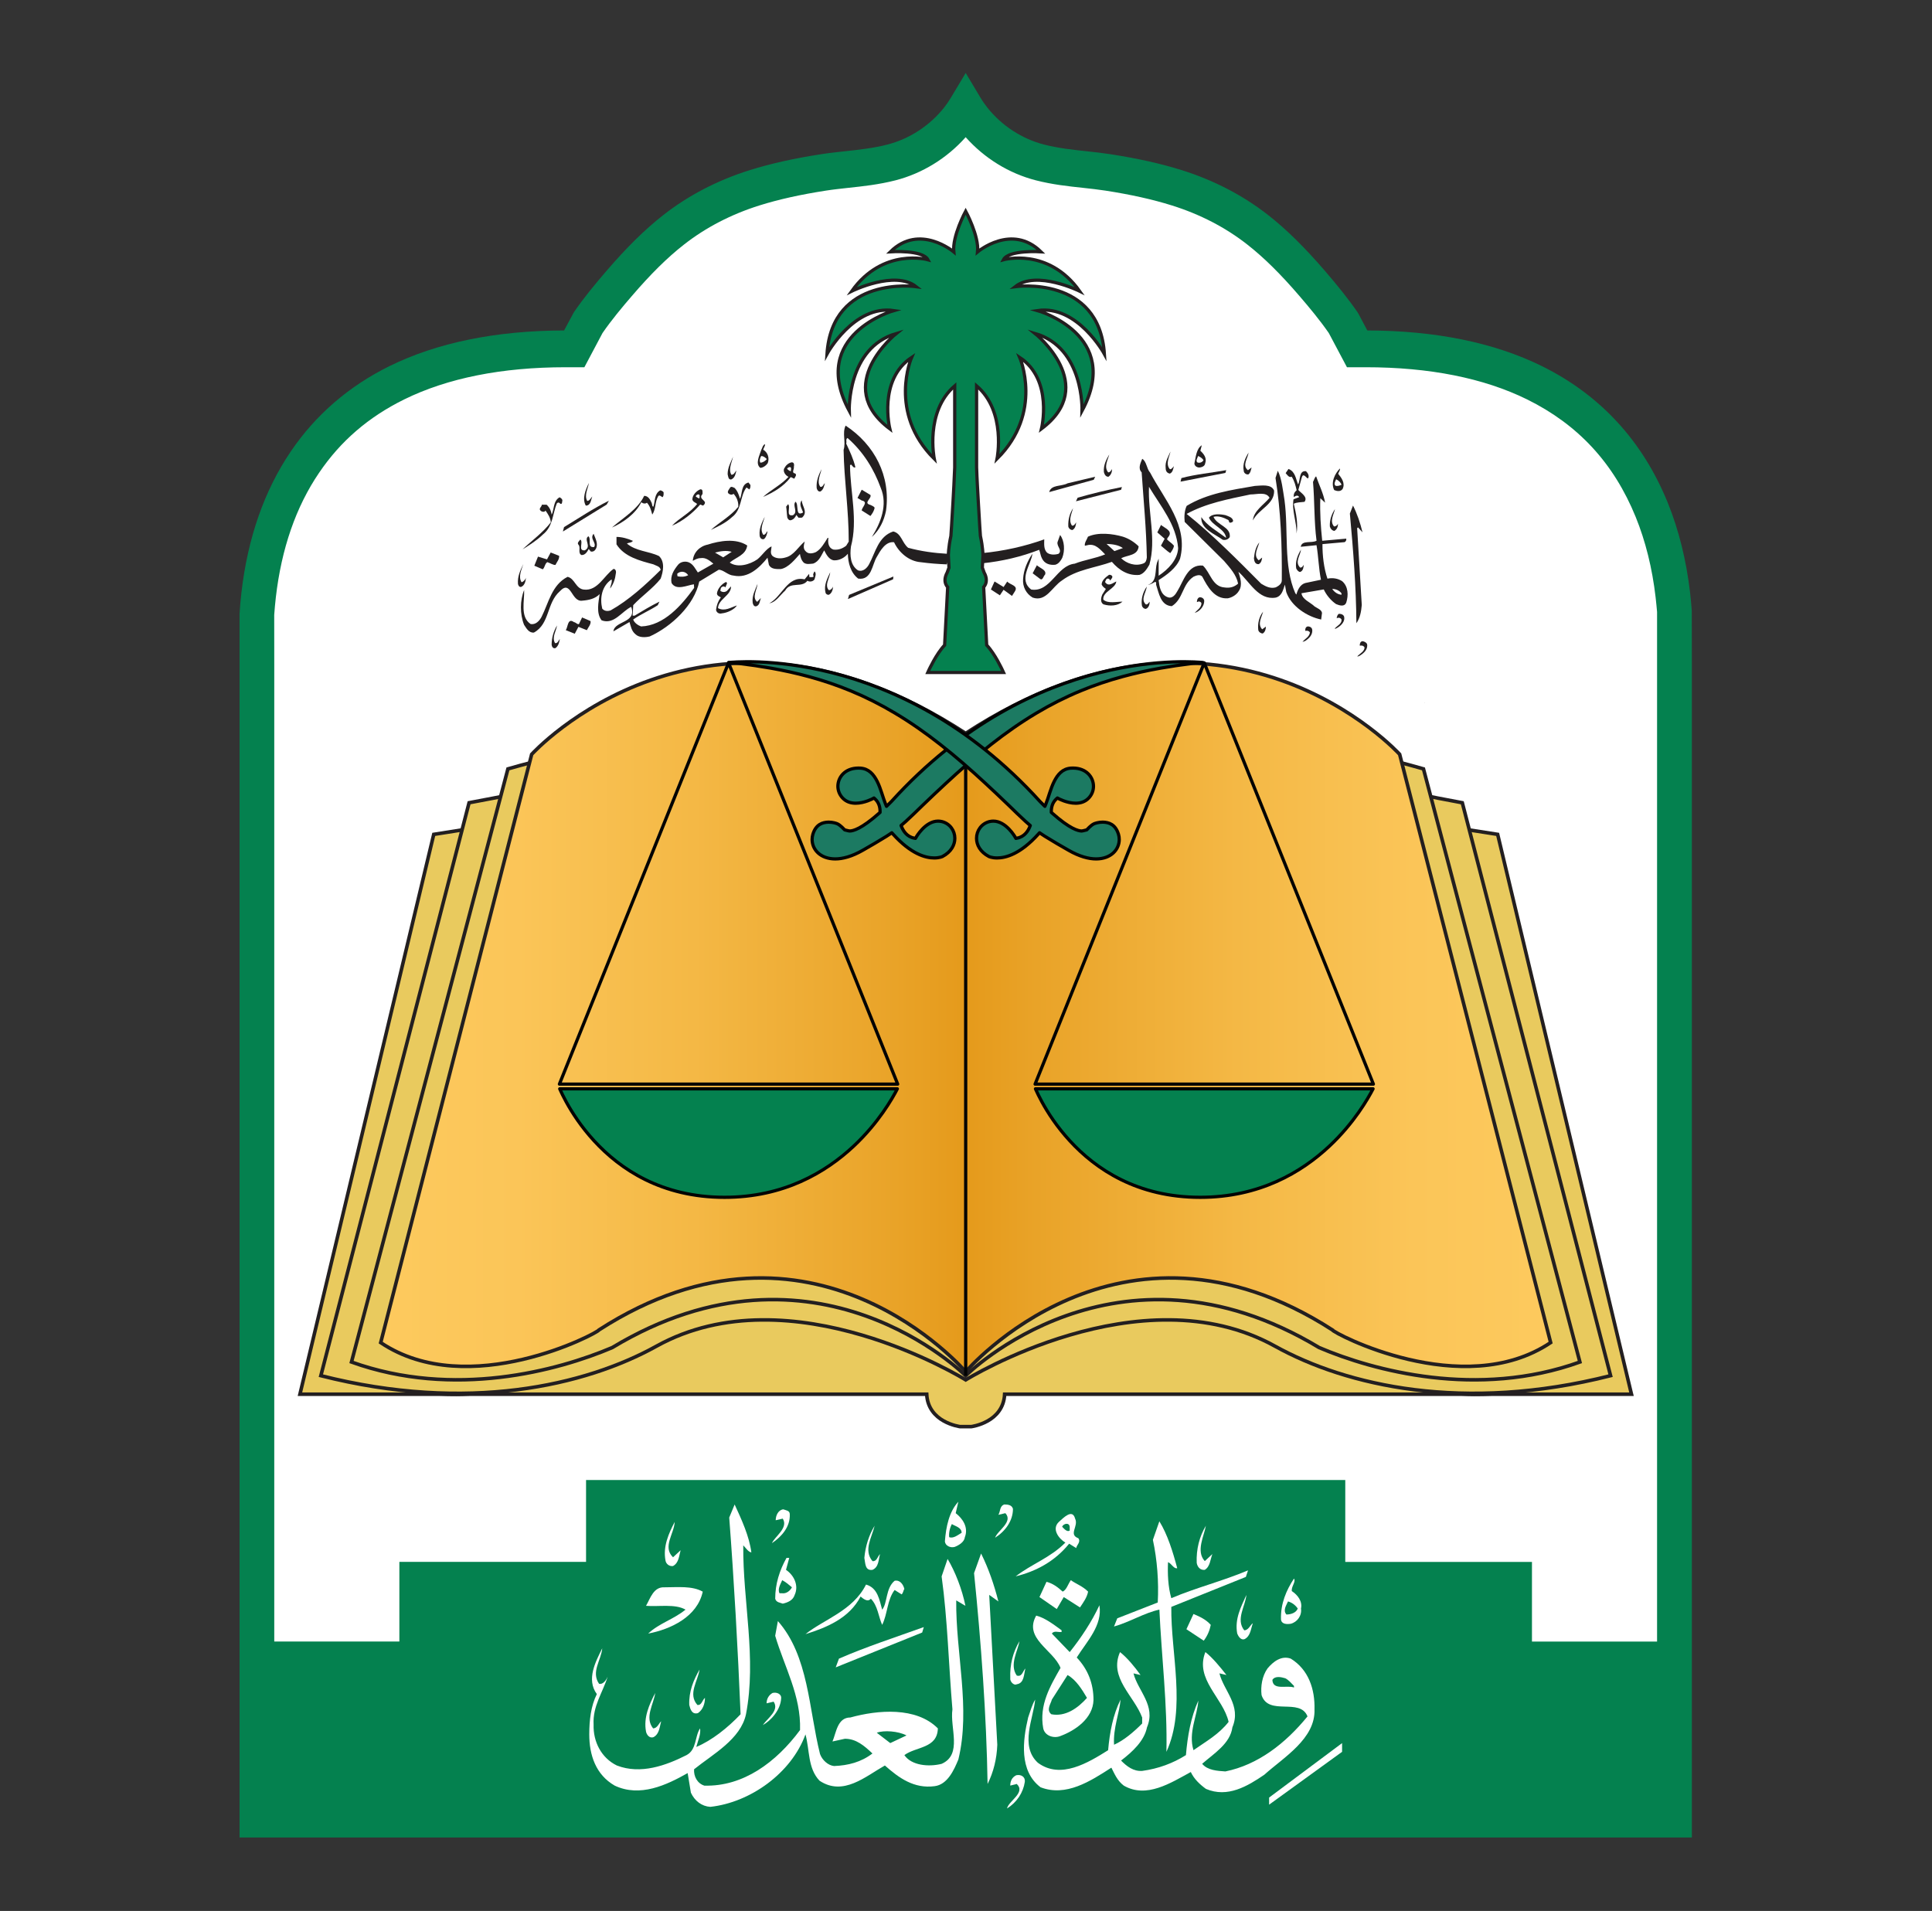 <?xml version="1.0" encoding="UTF-8" standalone="no"?>
<!DOCTYPE svg PUBLIC "-//W3C//DTD SVG 1.1//EN" "http://www.w3.org/Graphics/SVG/1.1/DTD/svg11.dtd">
<svg width="100%" height="100%" viewBox="0 0 2861 2830" version="1.1" xmlns="http://www.w3.org/2000/svg" xmlns:xlink="http://www.w3.org/1999/xlink" xml:space="preserve" xmlns:serif="http://www.serif.com/" style="fill-rule:evenodd;clip-rule:evenodd;stroke-miterlimit:10;">
    <rect x="0" y="0" width="2861" height="2830" fill="#333333" stroke="none"/>
    <g id="Layer2">
        <g transform="matrix(1.364,0,0,0.91,-297.479,630.065)">
            <path d="M1963.93,15.727L1920.53,-35.632L1818.19,-113.069L1698.4,-123.699L1672.23,-198.056L1548.9,-367.034L1343.62,-435.814L1266.76,-506.846L1158.5,-427.816L1031.49,-382.829L906.397,-259.759L839.125,-124.595L759.887,-120.627L626.326,-51.386L540.884,62.628L499.031,284.06L499.031,2275.21L2031.61,2275.21L2031.61,259.098L1997.96,80.333L1963.93,15.727Z" style="fill:white;"/>
        </g>
        <g id="_--شعار-وزارة-العدل-السعودية----SVG-.svg" serif:id="‎⁨شعار وزارة العدل السعودية –  SVG⁩.svg" transform="matrix(3.603,0,0,3.603,1430.04,1414.67)">
            <g transform="matrix(1,0,0,1,-500,-500)">
                <g>
                    <g>
                        <clipPath id="_clip1">
                            <rect x="201.55" y="137.36" width="596.89" height="725.29"/>
                        </clipPath>
                        <g clip-path="url(#_clip1)">
                            <path d="M798.42,358.31C798.25,355.99 798.02,353.56 797.74,351.05C796.19,337.65 793.08,325.13 788.49,313.84C778.15,288.51 760.76,269.67 736.79,257.83C717.2,248.18 693.07,243.26 665.07,243.19L661.49,236.45L661.04,235.69C656.91,229.7 652.26,224.1 647.84,218.93C639.37,209.08 631.9,201.71 624.34,195.78C614,187.68 602.03,181.46 588.77,177.29C580.2,174.61 570.62,172.47 559.5,170.75C556.38,170.26 553.12,169.9 549.76,169.54C544,168.92 538.04,168.28 532.22,166.79C523.11,164.44 514.83,159.04 508.91,151.6C507.89,150.31 506.91,148.92 506.03,147.43L500,137.35L493.97,147.44C493.08,148.93 492.12,150.32 491.12,151.59C485.19,159.05 476.9,164.45 467.8,166.79C461.96,168.29 456.01,168.92 450.24,169.55C446.89,169.91 443.63,170.27 440.52,170.76C429.37,172.48 419.8,174.62 411.24,177.3C397.96,181.47 385.99,187.7 375.67,195.79C368.08,201.74 360.62,209.1 352.17,218.94C347.98,223.82 343.14,229.61 338.95,235.73L334.95,243.19C306.94,243.26 282.81,248.19 263.21,257.83C246.46,266.1 232.81,277.89 222.64,292.89C211.75,308.92 204.9,328.49 202.31,351.05C201.99,353.85 201.74,356.5 201.56,359.57L201.56,862.63L798.46,862.63L798.46,380.44L798.42,358.31ZM216.47,352.88C218.78,332.87 224.74,315.66 234.22,301.73C243.07,288.66 254.52,278.79 269.22,271.54C287.07,262.76 309.4,258.31 335.59,258.31L343.28,258.31L350.73,244.26C354.45,238.86 358.87,233.58 362.72,229.11C370.53,220.01 377.33,213.28 384.15,207.94C393.13,200.89 403.6,195.46 415.27,191.79C423.18,189.32 432.1,187.33 442.58,185.71C445.51,185.25 448.56,184.93 451.68,184.58C457.9,183.92 464.35,183.22 471.14,181.49C482.17,178.65 492.31,172.4 499.99,163.75C507.67,172.4 517.81,178.66 528.86,181.49C535.62,183.22 542.06,183.92 548.28,184.58C551.42,184.93 554.45,185.25 557.4,185.71C567.86,187.33 576.79,189.32 584.69,191.79C596.37,195.45 606.84,200.88 615.82,207.94C622.62,213.28 629.43,220 637.25,229.11C641.31,233.84 645.56,238.95 649.23,244.24L656.7,258.31L664.39,258.31C690.58,258.31 712.9,262.75 730.75,271.54C751.74,281.91 766.34,297.71 775.37,319.84C779.42,329.8 782.18,340.92 783.56,352.88C783.82,355.16 784.03,357.37 784.16,358.89L784.16,782.1L732.74,782.1L732.74,749.36L656.01,749.36L656.01,715.7L343.97,715.7L343.97,749.35L267.24,749.35L267.24,782.09L215.82,782.09L215.82,380.31L215.8,360.12C215.96,357.81 216.19,355.4 216.47,352.88" style="fill:rgb(4,129,79);fill-rule:nonzero;"/>
                        </g>
                        <path d="M773.43,679.56L718.64,450.32L498.65,416.04L281.37,450.32L226.58,679.56L226.37,680.44L283.92,680.44C286.18,680.51 288.47,680.55 290.82,680.55C292.51,680.55 294.27,680.48 295.99,680.44L483.98,680.44C484.24,686.12 487.6,689.53 490.89,691.38C494.33,693.33 497.7,693.75 497.74,693.76L502.25,693.76C502.3,693.75 505.67,693.33 509.1,691.38C512.39,689.53 515.74,686.13 516.01,680.44L703.92,680.44C705.66,680.49 707.41,680.55 709.09,680.55C711.44,680.55 713.73,680.5 716,680.44L773.65,680.44L773.43,679.56Z" style="fill:rgb(233,202,94);fill-rule:nonzero;"/>
                        <path d="M773.43,679.56L718.64,450.32L498.65,416.04L281.37,450.32L226.58,679.56L226.37,680.44L283.92,680.44C286.18,680.51 288.47,680.55 290.82,680.55C292.51,680.55 294.27,680.48 295.99,680.44L483.98,680.44C484.24,686.12 487.6,689.53 490.89,691.38C494.33,693.33 497.7,693.75 497.74,693.76L502.25,693.76C502.3,693.75 505.67,693.33 509.1,691.38C512.39,689.53 515.74,686.13 516.01,680.44L703.92,680.44C705.66,680.49 707.41,680.55 709.09,680.55C711.44,680.55 713.73,680.5 716,680.44L773.65,680.44L773.43,679.56Z" style="fill:none;fill-rule:nonzero;stroke:rgb(35,31,32);stroke-width:1.46px;"/>
                        <path d="M704.11,437.32L694.2,435.44C658.08,428.61 566.68,399.74 500,412.54C433.32,399.74 341.92,428.61 305.8,435.44L295.89,437.32L234.97,672.81C295.26,688.09 343.56,676.97 372.9,660.69C428.27,629.96 500.01,674.54 500.01,674.54C500.01,674.54 571.74,629.96 627.13,660.69C656.47,676.97 704.76,688.09 765.05,672.81L704.11,437.32Z" style="fill:rgb(233,202,94);fill-rule:nonzero;"/>
                        <path d="M704.11,437.32L694.2,435.44C658.08,428.61 566.68,399.74 500,412.54C433.32,399.74 341.92,428.61 305.8,435.44L295.89,437.32L234.97,672.81C295.26,688.09 343.56,676.97 372.9,660.69C428.27,629.96 500.01,674.54 500.01,674.54C500.01,674.54 571.74,629.96 627.13,660.69C656.47,676.97 704.76,688.09 765.05,672.81L704.11,437.32Z" style="fill:none;fill-rule:nonzero;stroke:rgb(35,31,32);stroke-width:1.46px;"/>
                        <path d="M688.15,423.4C688.15,423.4 569.79,388.43 500.06,410.33C500.04,410.33 500.02,410.3 500,410.3C499.98,410.3 499.96,410.33 499.95,410.33C430.21,388.43 311.86,423.4 311.86,423.4L247.56,667.2C289.64,682.34 332.34,670.79 354.72,661.27C438.27,610.92 500,672.83 500,672.83C500,672.83 561.72,610.92 645.28,661.27C667.67,670.79 710.37,682.34 752.44,667.2L688.15,423.4Z" style="fill:rgb(233,202,94);fill-rule:nonzero;"/>
                        <path d="M688.15,423.4C688.15,423.4 569.79,388.43 500.06,410.33C500.04,410.33 500.02,410.3 500,410.3C499.98,410.3 499.96,410.33 499.95,410.33C430.21,388.43 311.86,423.4 311.86,423.4L247.56,667.2C289.64,682.34 332.34,670.79 354.72,661.27C438.27,610.92 500,672.83 500,672.83C500,672.83 561.72,610.92 645.28,661.27C667.67,670.79 710.37,682.34 752.44,667.2L688.15,423.4Z" style="fill:none;fill-rule:nonzero;stroke:rgb(35,31,32);stroke-width:1.46px;"/>
                    </g>
                    <g>
                        <clipPath id="_clip2">
                            <path d="M321.63,417.4L259.59,659.21C295.76,683.47 349.25,655.07 349.27,654.02C437.15,597.38 499.99,671.2 499.99,671.2C499.99,671.2 562.85,597.38 650.73,654.02C650.75,655.06 704.23,683.47 740.4,659.21L678.36,417.4C678.36,417.4 644.3,379.83 587.8,379.83C562.64,379.83 533.04,387.28 500,408.81C466.97,387.28 437.36,379.83 412.21,379.83C355.69,379.82 321.63,417.4 321.63,417.4"/>
                        </clipPath>
                        <g clip-path="url(#_clip2)">
                            <rect x="259.59" y="379.82" width="480.82" height="303.66" style="fill:url(#_Linear3);"/>
                        </g>
                    </g>
                    <g>
                        <path d="M678.36,417.41C678.36,417.41 607.23,338.9 499.99,408.8C392.77,338.9 321.62,417.41 321.62,417.41L259.57,659.22C295.73,683.49 349.23,655.08 349.24,654.03C437.15,597.4 500,671.21 500,671.21C500,671.21 562.85,597.39 650.74,654.02C650.76,655.08 704.24,683.48 740.42,659.21L678.36,417.41Z" style="fill:none;fill-rule:nonzero;stroke:rgb(35,31,32);stroke-width:1.46px;"/>
                    </g>
                    <path d="M500,672.83L500,408.42" style="fill:none;fill-rule:nonzero;stroke:rgb(2,3,3);stroke-width:1.33px;stroke-linejoin:round;"/>
                    <g>
                        <path d="M495.89,729.32L496.99,724.62C493.22,728.65 491.89,734.91 491.45,740.97C491.66,742.75 493.68,743.67 495.44,743.21C497.21,742.53 499.44,741.18 499.66,739.18C501.22,735.16 498.78,731.56 495.89,729.32M498.33,737.39C496.77,738.29 494.99,739.85 493.22,739.19C493,737.62 493.44,735.37 494.33,733.81C495.66,734.7 498.33,735.16 498.33,737.39" style="fill:white;fill-rule:nonzero;"/>
                        <path d="M492.56,748.14L490.11,755.31C492.56,773 493,791.82 494.55,809.96C493.44,817.58 498.77,828.55 490.11,832.36C484.78,833.71 477.68,833.04 474.8,828.77C479.68,825.19 488.34,826.09 488.56,817.79C479.67,808.84 463.9,810.18 452.58,813.31C447.25,813.31 446.79,819.59 445.25,823.17L450.36,822.05C455.03,822.05 458.35,824.97 461.68,828.1C457.01,831.68 451.69,833.03 445.91,833.26C443.46,833.04 441.01,830.8 440.13,828.33C435.47,809.73 435.47,788.01 422.81,773.68L421.7,779.72C425.48,792.49 432.37,804.37 431.92,818.47C422.14,831.69 408.58,841.77 392.59,841.32C389.71,840.42 388.16,837.52 388.37,834.59C396.15,828.33 407.48,822.28 409.7,811.98C414.14,788.9 408.37,765.62 408.58,742.55C409.7,743.67 410.59,745.23 411.91,745.46C411.03,738.75 407.92,732.02 405.04,725.76L402.81,731.13C404.81,757.33 406.36,785.1 407.48,811.98C402.15,817.58 395.7,822.73 389.27,825.42C389.93,822.95 391.26,820.04 390.82,817.79C388.6,821.16 389.48,826.53 385.27,828.77C376.84,833.04 366.4,836.83 356.62,833.04C350.19,829.9 346.85,823.18 347.07,816.23C346.64,808.62 350.85,803.03 352.85,796.52C352.4,797.65 351.06,799.89 349.3,799.44C345.96,794.51 350.18,789.81 350.62,784.87C347.96,790.25 343.96,797.64 348.4,803.69C345.96,808.61 345.29,814.43 345.29,820.26C345.29,828.77 347.96,836.83 355.74,841.31C366.17,846.23 377.06,841.08 385.73,836.16L387.06,844.23C388.62,847.58 391.5,849.83 395.05,850.04C411.49,848.24 428.37,836.16 434.15,820.26C435.93,826.75 435.03,834.15 439.93,839.3C449.7,845.79 458.81,837.52 466.79,833.04C472.57,838.18 478.79,842.66 487.23,841.54C492.57,840.87 495.22,834.82 496.99,830.57C502.1,809.52 495.89,787.12 496.11,765.18L499.89,767.41C498.55,760.68 495.66,753.28 492.56,748.14M463.46,819.58C466.35,818.46 472.34,818.9 475.67,820.69L469,823.83L463.46,819.58Z" style="fill:white;fill-rule:nonzero;"/>
                        <path d="M515.87,725.75C513.87,726.43 514.32,728.66 513.43,730L516.31,729.33C519.65,732.92 512.99,736.51 512.1,739.41C516.31,736.73 519.43,732.47 519.43,727.55C518.98,725.97 517.43,725.75 515.87,725.75" style="fill:white;fill-rule:nonzero;"/>
                        <path d="M427.7,729.77C427.7,728.2 426.15,728.2 425.04,727.75C423.02,727.97 421.92,730.21 421.92,732.24L424.81,731.57C427.26,735.37 421.48,738.96 420.38,741.64C424.37,738.96 427.93,734.92 427.7,729.77" style="fill:white;fill-rule:nonzero;"/>
                        <path d="M542.52,741.87L545.42,743.67C545.65,742.32 547.42,741.19 546.3,739.63C542.09,738.07 546.52,734.7 544.97,731.57C543.86,727.31 540.09,731.34 538.3,732.92C535.19,735.83 538.3,739.86 540.97,741.42C534.75,747.69 527.2,750.16 520.54,755.3C528.76,753.28 536.54,749.26 542.52,741.87M539.65,734.92C540.09,733.58 542.75,732.92 542.75,735.15L542.75,736.5C541.65,737.16 540.53,735.83 539.65,734.92" style="fill:white;fill-rule:nonzero;"/>
                        <path d="M562.3,772.55L560.96,775.91C567.4,774.11 573.39,770.31 579.61,768.97C580.5,788.44 582.94,807.93 582.5,827.42C590.72,809.51 584.28,787.11 584.51,767.85L615.15,755.53L616.04,752.84C605.38,757.31 595.17,759.79 584.5,764.26C583.16,759.55 582.94,754.18 583.16,749.47C584.5,749.91 585.6,752.38 586.94,751.93C585.16,745.22 582.94,738.05 579.6,732.67L576.94,740.3C578.72,748.57 579.39,757.54 578.94,766.04L562.3,772.55Z" style="fill:white;fill-rule:nonzero;"/>
                        <path d="M376.62,748.81C376.84,750.17 378.17,751.29 379.72,751.05C382.17,749.71 382.17,746.8 382.84,744.56L379.72,747.46C375.29,743.21 380.17,737.83 380.4,732.92C377.96,737.62 375.51,742.99 376.62,748.81" style="fill:white;fill-rule:nonzero;"/>
                        <path d="M458.35,747.7C458.79,749.93 458.58,753.07 461.69,752.62C464.35,751.49 464.13,748.37 464.8,746.13C463.69,747.25 463.47,749.26 461.69,749.04C457.91,744.57 461.46,739.19 462.58,734.49C460.13,738.52 458.79,742.99 458.35,747.7" style="fill:white;fill-rule:nonzero;"/>
                        <path d="M594.95,749.71C595.17,751.28 596.28,752.84 598.27,752.62C600.5,751.28 600.5,748.37 601.39,746.13L598.27,749.03C594.5,745 598.05,738.52 598.72,734.48C596.06,738.96 594.73,744.12 594.95,749.71" style="fill:white;fill-rule:nonzero;"/>
                        <path d="M506.33,745.91L503.44,753.96C506.33,782.4 508.54,812.42 509,840.64C511.44,835.71 512.77,830.34 512.99,824.51L509.67,762.92L513.44,765.61C511.66,758.67 509.44,752.17 506.33,745.91" style="fill:white;fill-rule:nonzero;"/>
                        <path d="M426.36,747.71C423.48,752.85 421.71,758.44 421.71,764.5C422.15,766.07 423.71,766.07 424.82,766.51C426.82,766.07 429.03,765.17 429.71,762.93C431.48,759.12 429.49,754.87 426.15,752.62L427.48,747.71L426.36,747.71ZM428.59,759.79C427.92,761.13 426.36,762.48 424.59,762.25L423.48,762.25C422.59,760.46 423.93,758.43 424.59,756.87C425.92,757.55 427.26,758.67 428.59,759.79" style="fill:white;fill-rule:nonzero;"/>
                        <path d="M634.93,756.21C631.82,760.91 629.38,766.5 629.59,773C629.81,775.02 632.03,775.02 633.59,774.79C636.25,774.12 638.25,771.43 637.81,768.52C638.47,765.6 636.47,762.92 634.02,761.35C633.82,759.34 635.81,757.55 634.93,756.21M636.48,768.52C635.81,770.31 633.59,770.98 631.82,770.98C630.26,769.19 631.82,767.17 632.48,765.6C634.03,766.06 635.37,766.95 636.48,768.52" style="fill:white;fill-rule:nonzero;"/>
                        <path d="M539.86,761.57C537.87,759.78 535.87,758.21 533.21,757.54L530.32,763.81L537.43,768.74L540.31,763.81L546.98,768.07C548.31,766.05 549.85,764.03 550.31,761.57C548.09,759.33 545.43,758.44 543.21,756.87C542.09,758.44 541.42,760.91 539.86,761.57" style="fill:white;fill-rule:nonzero;"/>
                        <path d="M434.15,779.05C442.81,776.36 452.13,772.56 456.8,763.59C457.91,764.49 459.68,766.06 461.02,764.49C463.91,767.41 464.13,771.88 465.67,775.23C467.91,770.77 467.69,764.94 470.79,760.91L473.68,762.71C474.35,762.03 474.35,761.13 474.79,760.46C474.34,758.67 473.02,756.65 470.79,757.11C467.03,760.24 467.91,766.29 465.67,768.99C464.57,765.18 463.91,760.01 459.03,758.67C453.69,769.41 441.7,773 434.15,779.05" style="fill:white;fill-rule:nonzero;"/>
                        <path d="M368.62,767.41C373.73,767.85 380.61,766.5 384.84,768.98C379.95,773 373.96,774.58 369.51,778.82C378.84,777.03 389.72,771.89 391.93,761.58C387.5,759.12 381.72,759.8 376.18,759.8C371.73,759.56 370.4,764.27 368.62,767.41" style="fill:white;fill-rule:nonzero;"/>
                        <path d="M611.6,778.82C612.04,779.94 613.15,781.74 614.71,781.06C617.15,779.72 617.15,776.82 618.04,774.57C616.94,775.23 616.27,777.47 614.48,777.47C610.93,773 614.93,767.62 615.37,762.93C613.16,767.86 610.49,772.79 611.6,778.82" style="fill:white;fill-rule:nonzero;"/>
                        <path d="M554.96,767.18C551.85,773.89 547.41,780.6 542.75,786.43L535.42,778.82C536.31,777.47 538.09,778.37 539.42,778.15L539.42,777.47C536.09,775.02 532.53,772.33 528.98,771.43C523.66,780.83 536.09,785.54 538.98,792.93C534.77,800.32 530.1,808.16 531.87,817.78C532.53,820.91 536.31,822.04 538.98,820.91C544.97,818.68 552.31,813.75 552.53,806.13C552.53,799.41 550.3,793.59 545.64,788.65C549.85,781.95 556.3,775.46 554.96,767.18M549.85,805.25C546.08,809.51 540.98,813.09 535.2,811.98C532.99,810.18 534.98,807.72 535.42,805.94L541.87,795.86C545.42,797.85 547.86,801.88 549.85,805.25" style="fill:white;fill-rule:nonzero;"/>
                        <path d="M597.84,781.74C599.39,779.72 600.29,777.48 600.73,775.24C598.73,773.01 596.28,771.88 593.62,770.77L590.72,777.03L597.84,781.74Z" style="fill:white;fill-rule:nonzero;"/>
                        <path d="M446.58,792.71L482.12,778.38L482.78,776.15C471,780.39 459.24,784.19 447.91,789.12L446.58,792.71Z" style="fill:white;fill-rule:nonzero;"/>
                        <path d="M520.99,799.65C524.1,799.2 523.87,795.62 524.54,793.16C523.43,794.28 523.2,796.74 520.99,796.07C517.88,791.6 521.43,785.99 522.1,781.95C519.43,786.43 518.1,791.59 518.33,797.19C518.1,798.31 519.66,800.33 520.99,799.65" style="fill:white;fill-rule:nonzero;"/>
                        <path d="M643.36,809.96C643.58,801.68 640.91,793.6 633.6,789.11C629.82,787.77 626.49,790.23 624.05,793.15C621.83,796.29 621.17,800.55 621.61,804.12C624.49,812.86 637.37,805.02 640.49,812.86C631.37,824.05 620.06,832.78 606.74,835.48C603.41,835.26 599.4,835.03 597.19,832.34C602.07,828.08 608.73,824.05 609.62,817.33C613.4,808.38 606.06,802.34 604.29,795.17L607.17,795.84C604.5,792.47 601.62,788.88 598.51,786.42C594.06,797.62 605.84,805.24 608.06,815.1C604.07,820.25 598.74,823.16 593.63,826.75C591.41,819.58 595.19,812.64 595.62,806.37C592.51,813.31 591.19,820.92 590.52,828.77C585.19,832.13 579.19,834.36 572.52,835.27C568.96,835.49 566.29,833.47 563.86,831.01C568.53,827.43 573.41,822.95 574.52,817.34C578.3,808.39 570.75,802.35 568.97,795.18L571.87,795.85C569.43,792.48 566.54,788.89 563.43,786.43C558.76,796.97 569.2,804.36 572.53,813.31L572.53,815.78C568.97,819.36 564.98,822.73 560.98,824.51C560.55,817.58 563.21,811.52 563.66,805.94C560.55,812.19 559.2,819.37 558.54,826.76C550.32,831.91 538.99,838.85 529.66,831.91C522.12,824.97 527.89,813.55 528.56,805.94C527.22,808.18 526.55,810.85 525.67,813.31C523.44,822.73 521.89,835.27 530.77,841.99C541.22,846.02 551.21,839.52 559.88,833.93C561.22,836.6 562.33,839.3 564.99,841.32C574.32,846.69 584.3,840.19 592.52,835.72C593.86,838.62 596.3,840.88 598.75,842.66C607.63,846.46 615.85,841.54 622.73,836.84C630.7,829.67 643.8,822.05 643.36,809.96M634.93,800.99C632.04,799.88 626.26,802.35 626.05,797.86C627.16,796.06 629.82,796.74 631.36,797.19C632.7,797.86 633.81,799.19 634.93,800.32L634.93,800.99Z" style="fill:white;fill-rule:nonzero;"/>
                        <path d="M386.39,808.16C386.83,809.96 387.5,812.19 389.95,811.51C391.94,810.17 392.84,807.71 392.84,805.24C391.72,806.14 391.51,808.39 389.73,808.16C385.73,803.67 389.95,798.31 390.61,793.6C388.18,797.86 386.17,802.55 386.39,808.16" style="fill:white;fill-rule:nonzero;"/>
                        <path d="M368.62,819.13C368.84,820.25 369.96,822.05 371.73,821.37C374.17,820.03 374.17,817.12 374.85,814.88C373.97,815.55 373.29,817.78 371.52,817.78C367.95,813.3 371.73,807.93 372.4,803.23C369.96,807.94 367.51,813.3 368.62,819.13" style="fill:white;fill-rule:nonzero;"/>
                        <path d="M424.15,805.47C424.37,803.67 422.37,802.79 420.61,803.23C419.04,804.12 418.17,805.7 418.17,807.49L421.06,806.8C423.5,810.38 418.62,813.53 416.61,816.43C419.93,814.65 423.93,810.17 424.15,805.47" style="fill:white;fill-rule:nonzero;"/>
                        <path d="M624.71,849.14L654.7,827.42L654.7,823.84L624.71,846.22L624.71,849.14Z" style="fill:white;fill-rule:nonzero;"/>
                        <path d="M520.76,837.05C518.98,837.94 518.32,839.51 518.32,841.3L520.99,840.63C524.77,844.22 517.66,847.57 516.99,850.7C520.99,848.23 523.65,844.21 524.31,839.73C524.54,837.72 522.76,836.6 520.76,837.05" style="fill:white;fill-rule:nonzero;"/>
                        <path d="M343.07,349.7C339.71,349.35 339.38,345.15 336.38,344.46C329.88,347.74 328.58,355.23 325.68,360.91C324.86,362.49 323.24,364.3 321.15,363.84C316.75,360.88 318.74,354.19 318.52,349.88C316.78,354.07 316.76,359.86 318.49,364.18C319.41,365.55 320.45,367.59 322.54,367.37C329.15,363.75 327.65,355.23 333.23,350.36C337.88,345.38 337.85,355.03 342.5,354.25C345.16,354.03 347.72,353.46 349.56,351.55C349.1,354.84 348.05,359.37 350.35,362.33C355.45,364.28 358.69,358.61 362.53,356.8C364.94,363.51 355.68,362.45 355.21,366.87L361.82,363.04C362.39,364.85 362.63,366.67 364.24,368.03C365.74,369.51 368.29,369.41 370.15,368.96C379.09,364.89 388.49,356.05 390.49,346.41L398.49,341.55C400.46,341.55 402.3,343.83 404.63,343.95C410.53,345.21 415.17,340.8 418.55,336.6L419.12,339.55C420.03,341.36 422.12,341.27 423.98,341.27C427.22,340.71 430.01,337.08 431.87,335.04C432.1,336.39 432.44,337.64 433.48,338.67C434.64,339.46 435.91,339.13 437.31,339.02C439.86,338.12 440.67,335.52 441.84,333.58C442.65,335.16 443.78,337.44 445.87,337.68C448.19,337.79 450.4,336.45 451.56,334.97C451.66,338.71 452.7,342.81 455.82,345.19C461.37,346 461.5,339.42 463.48,336.24C464.88,333.75 467.09,329.77 470.56,330.25C472.52,334.45 476.68,338.09 481.56,338.45C485.1,338.93 488.65,339.2 492.2,339.34L492.76,337.81L492.62,335C487.07,334.7 481.58,333.95 476.35,332.52C473.82,330.48 473.6,326.61 470.23,325.81C464.1,327.83 462.92,334.41 460.35,339.18C459.54,340.78 457.8,342.58 455.71,341.78C452.6,339.73 452.36,335.64 452.84,332.01C455.76,321.11 452.55,309.75 452.46,298.63L452.82,298.29C453.4,298.63 453.85,299.89 454.67,299.43C453.87,296.02 452.36,292.84 450.88,289.67C451.22,288.99 450.53,287.85 451.45,287.4C458.04,293.21 462.3,300.26 465.08,307.87C468.06,314.92 465.04,322.29 461.43,328.08C464.68,325.13 466.42,321.39 467.25,317.31C469.25,303 462.57,290.16 450.65,282.3C449.14,285.47 450.88,288.99 449.82,292.28C450.02,304.65 451.96,317.16 451.93,329.98L450.88,331.68C449.38,332.82 447.75,333.5 445.66,333.26C443.69,332.69 443.23,330.53 443.59,328.48L443.24,328.48C441.96,330.53 440.56,333.03 438.48,334.27C437.21,334.84 435.34,335.28 434.19,333.91C433.04,332.77 433.51,331.3 433.85,329.93C431.3,331.97 429.33,335.71 425.97,336.5C424.22,337.05 421.9,337.05 420.52,335.81C419.48,334.66 420.19,333.3 420.19,331.94C417.98,332.96 416.47,335.57 414.38,337.27C411.26,339.42 406.25,340.88 403.02,338.6C405.69,336.34 409.63,335.56 410.21,331.58C405.59,328.51 398.87,329.63 393.99,331.21C390.64,331.88 388.08,334.48 387.84,337.89C388.89,337.33 389.81,336.77 391.08,336.77C393.17,336.42 394.78,337.8 396.29,339.05L389.92,342.67C388.87,341.19 388.07,339.37 386.34,338.57C384.84,337.88 382.87,338.22 381.82,339.46C380.08,341.61 378.45,344.1 379.14,347.05C381.1,350.24 385.62,347.87 388.29,347.53L388.39,349C383.28,356.14 375.96,364.54 366.58,364.85C365.3,364.39 363.79,363.36 363.34,362C366.58,359.74 370.19,358.27 373.43,356.13L374.14,354.66C370.65,356.35 367.29,358.39 363.92,360.42L363.11,360.42L363.36,356.1C366.84,352.36 371.36,349.31 374.62,345.23C375.67,342.39 376.49,338.31 373.95,335.92C369.66,333.86 364.46,333.97 360.76,330.78C361.57,330.33 362.83,330.45 363.2,329.66C361.11,328.73 358.68,328.05 356.48,328.05L356.48,331.11C359.7,336.23 366.08,337.84 371.63,339.32C372.67,339.89 374.41,340.11 374.64,341.6C368.36,347.83 361.52,354.06 354.09,358.24C352.82,358.69 351.54,358.58 350.62,357.55C349.58,353.23 350.4,348.24 354.47,345.52C354.82,346.77 353.88,348.25 353.88,349.26C355.27,347.34 355.96,345.3 356.21,343.03C356.43,342.23 356.1,341.21 355.28,341.2C351.43,343.81 348.76,350.39 343.07,349.7M403.82,334.18L400.33,336.45L396.98,334.5C399.07,333.93 401.62,333.5 403.82,334.18M381.55,344.23L381.43,343.2C382.71,341.96 384.8,342.08 385.94,343.79C384.68,344.46 383.06,344.58 381.55,344.23" style="fill:rgb(35,31,32);fill-rule:nonzero;"/>
                        <path d="M506.87,338.9C515.01,338.05 522.9,336.2 530.2,333.35C530.67,334.49 530.77,335.85 531.35,336.88C532.38,339.04 534.46,339.73 536.79,339.5C538.17,339.17 539.11,337.8 539.68,336.67C540.85,333.72 540.64,329.63 538.8,327.26C538.44,328.27 538.09,329.29 537.74,330.2C537.39,332.02 539.82,333.5 538.19,334.98C536.91,335.42 534.83,335.53 533.56,334.61C531.95,333.25 532.29,330.76 532.29,329.05C524.42,331.9 515.61,333.88 506.61,334.73L506.46,337.83L506.87,338.9Z" style="fill:rgb(35,31,32);fill-rule:nonzero;"/>
                        <path d="M596.56,299.45C597.36,299.34 598.31,298.78 598.41,297.88C599.22,295.72 597.96,294.02 596.45,292.64L597.04,290.38C594.82,291.73 594.6,295.14 594,297.86C594,298.99 595.39,299.78 596.56,299.45M595.52,294.79C596.33,295.14 597.25,295.7 597.72,296.5C597.36,297.29 596.22,297.86 595.17,297.4C594.48,296.61 595.29,295.59 595.52,294.79" style="fill:rgb(35,31,32);fill-rule:nonzero;"/>
                        <path d="M418.62,297.77C419.43,295.74 418.74,293.34 416.77,292.2C417.01,291.41 417.7,290.5 417.48,289.92C416.55,290.38 416.43,291.51 415.97,292.31C415.26,294.58 413.41,297.98 415.6,299.68C416.76,299.58 417.92,298.79 418.62,297.77M415.96,294.81C416.88,294.81 417.57,295.38 418.27,296.07C417.57,296.86 416.64,297.53 415.59,297.53C415.14,296.63 415.48,295.61 415.96,294.81" style="fill:rgb(35,31,32);fill-rule:nonzero;"/>
                        <path d="M583.91,302.03C585.08,301.57 585.31,300.11 585.55,298.96C585.2,299.41 584.62,300.32 583.93,300.21C581.96,298.04 583.83,294.87 584.18,292.95C583.25,295.1 581.85,297.14 582.2,299.76C582.19,300.89 582.65,301.8 583.91,302.03" style="fill:rgb(35,31,32);fill-rule:nonzero;"/>
                        <path d="M616.24,302.34C617.17,301.55 617.17,300.53 617.52,299.5L616.01,300.64C613.47,298.69 616.02,295.64 616.26,293.38C614.98,295.53 613.71,298.03 614.28,300.87C614.27,301.77 615.31,302.56 616.24,302.34" style="fill:rgb(35,31,32);fill-rule:nonzero;"/>
                        <path d="M558.66,303.33C559.7,302.65 560.17,301.41 560.17,300.16C559.82,300.73 559.23,301.62 558.55,301.51C556.69,299.24 558.44,296.4 559.03,294.13C557.74,296.29 556.58,298.56 556.8,301.4C557.04,302.3 557.49,303.33 558.66,303.33" style="fill:rgb(35,31,32);fill-rule:nonzero;"/>
                        <path d="M403.66,304.43C405.17,303.76 405.4,302.17 405.75,300.8C405.18,301.26 404.82,302.61 403.67,302.49C402.39,300.23 403.9,297.4 404.37,295.12C403.45,297.4 402.16,299.54 402.16,302.27C402.38,303.07 402.38,304.65 403.66,304.43" style="fill:rgb(35,31,32);fill-rule:nonzero;"/>
                        <path d="M550.26,327.95C549.8,329.2 548.75,330.44 548.98,331.69L550.49,331.35C553.51,330.9 555.35,333.29 557.32,335.23C553.27,336.91 548.85,337.47 544.8,339.05C537.39,339.82 534.92,350.95 526.93,349.68C521.5,345.58 526.96,339.35 527.43,334.93C525.34,338.1 523.83,341.5 523.59,345.36C523.34,348.54 524.84,351.39 527.51,352.98C533.06,354.92 535.5,348.57 539.56,345.96C545.6,341.44 553.25,340.77 560.09,338.3C563.1,341.83 566.91,344.11 571.43,343.66C573.4,343.09 574.57,341.06 575.5,339.47C578.41,329.03 574.86,318.11 575.34,307.45C580.17,315.52 586.54,322.92 587.32,332.68C587.08,337.45 583.25,341.4 579.3,344.01L579.31,336.98L578.62,338.68C577.68,341.85 578.84,346.51 574.89,347.75C576.05,347.64 576.98,346.96 577.91,346.51C578.48,346.75 578.25,347.3 578.25,347.65C579.4,351.06 580.08,356.27 584.71,356.52C589.47,353.58 588.9,347.57 593.66,344.4C594.7,343.94 596.32,343.26 597.25,344.4C599.33,348.38 602.22,353.73 607.77,353.28C609.51,352.95 611.38,351.82 612.29,350.23C613.92,347.85 612.77,344.55 612.08,342.39C616.72,346.38 620.28,354.22 627.47,352.99C630.01,352.32 630.48,349.71 631.19,347.66L631.76,350.73C633.84,356.64 640.42,360.85 646.1,362.01L646.45,359.29C646.23,357.94 644.48,357.36 643.45,356.67C641.6,354.86 638.36,353.82 638.01,351.21L647.17,349.64C648.2,351.91 650.18,354.3 652.25,355.67C653.64,356.24 655.72,356.92 656.43,354.99C657.36,352.05 657.26,348.41 654.72,346.24C652.97,345.1 650.77,344.76 648.68,345.21C647.19,340.77 646.62,335.78 646.63,331.01L655.34,330.24C656.15,330.35 656.61,329.21 656.38,328.76L646.53,329.64C645.96,324.19 645.51,317.93 645.76,312.15L647.72,313.98C647.04,310.22 645.3,306.82 644.04,303.18C643.46,303.41 643.22,304.64 642.75,305.44C643.43,313.28 643.17,321.79 644.2,329.63C642.11,330.76 638.17,329.27 637.71,332.11L644.19,331.45C644.99,336.11 645.1,341.22 646.02,345.65L639.64,346.99C637.44,347.56 636.39,349.93 635.92,351.75L635.46,351.18C630.5,339.93 632.75,325.63 631.03,312.91C630.35,308.82 629.9,304.04 628.28,300.86L627.34,303.82C629.51,317.35 630.05,331.53 629.92,345.95C629.91,347.31 628.63,348.21 627.47,348.78C625.16,349.45 623.18,348.32 621.45,347.29C611.74,337.5 601.22,326.91 590.82,318.6C598.83,314.19 607.98,312.51 617.02,310.6C619.68,310.61 623.51,309.36 624.89,311.98C622.45,314.93 618.39,317.3 618.04,321.27C620.37,316.62 626.97,314.7 626.76,309.03C625.61,306.19 621.56,306.98 618.88,307.09C609.15,308.75 599.19,310.21 590.83,315.29C589.9,317.23 589.77,319.72 590.01,321.89L606.19,337.93C608.61,340.77 611.27,343.62 611.96,347.25C610.45,348.61 608.6,349.17 606.4,348.83C601.31,348.48 600.63,342.8 597.5,339.84C591.23,339.15 589.48,346.41 587.04,350.27C586.35,351.52 585.07,353.54 583.1,352.86C580.09,351.83 579.63,348.54 579.29,345.82C582.66,343.67 586.61,340.84 588.11,336.99C591.62,323.36 581.68,312.79 575.81,301.64C574.3,299.94 574.42,297.09 572.56,295.95C571.87,297.66 570.71,299.91 572.32,301.5C573.11,313.21 574.24,324.68 574.45,336.49C574.32,337.51 574.09,338.64 572.94,338.99C569.69,340.23 566.1,338.97 563.9,336.81C566.57,335.45 570.74,335.8 571.09,331.93C569.25,330.12 567.04,328.74 564.62,327.96C560.35,326.72 554.45,326.03 550.26,327.95M654.46,351.26L654.46,351.82C652.95,351.71 651.56,350.8 650.64,349.43C652.16,349.43 653.66,350.11 654.46,351.26M564.61,332.64L561.13,333.88L557.89,330.93C560.33,331.04 562.65,331.28 564.61,332.64" style="fill:rgb(35,31,32);fill-rule:nonzero;"/>
                        <path d="M427.18,303.36C424.05,306.75 419.99,308.67 416.73,311.61C420.91,309.8 425.09,307.43 428.1,303.46L429.59,304.14C429.72,303.47 430.76,302.68 429.95,301.99C428.22,301.76 429.6,300.17 429.38,299.27C430.08,295.86 426.37,297.9 425.78,299.37C424.41,300.85 425.9,302.79 427.18,303.36M428.23,300.07L428.12,301.09C427.53,300.87 426.95,300.52 426.61,300.06C426.72,299.49 428.35,298.81 428.23,300.07" style="fill:rgb(35,31,32);fill-rule:nonzero;"/>
                        <path d="M654.92,308.33C656.09,305.96 654.47,303.79 653.09,302.09C653.31,301.42 654.02,300.61 653.79,299.93C651.7,302.09 649.94,305.71 651.45,308.79C652.48,309.25 654.1,309.58 654.92,308.33M652.27,304.35C653.2,304.82 654.24,305.72 654.46,306.63C653.64,306.97 652.72,307.31 651.92,306.97C651.22,306.17 651.92,305.15 652.27,304.35" style="fill:rgb(35,31,32);fill-rule:nonzero;"/>
                        <path d="M633.96,303.29C635.12,304.99 635.57,306.93 636.03,308.86C635.22,309.53 634.64,310.45 634.88,311.7C635.22,311.35 636.5,310.56 637.07,311.7L634.74,312.6C633.93,317.25 636.11,322.03 635.98,326.68C636.69,322.6 635.78,318.38 634.85,314.42C636.13,313.75 637.75,313.85 639.26,313.63C640.77,311.59 637.76,310 636.72,308.75L638.13,303.64C638.71,301.6 639.86,303.64 640.55,304L640.79,303.89C641.25,302.86 640.68,301.84 639.87,301.04C636.86,300.69 637.65,304.67 636.61,306.49C635.68,304.22 635.47,301.15 632.67,300.12L631.51,301.83C632.1,302.49 632.92,303.86 633.96,303.29" style="fill:rgb(35,31,32);fill-rule:nonzero;"/>
                        <path d="M440.25,309.4C441.52,308.72 441.77,307.25 442.11,306C441.53,306.33 441.31,307.7 440.26,307.47C438.65,305.31 440.38,302.25 440.74,300.21C439.57,302.59 438.53,304.97 438.75,307.92C438.87,308.61 439.33,309.52 440.25,309.4" style="fill:rgb(35,31,32);fill-rule:nonzero;"/>
                        <path d="M607.09,300.61C600.96,301.73 594.57,302.28 588.66,303.87L588.31,305.33L606.74,301.75L607.09,300.61Z" style="fill:rgb(35,31,32);fill-rule:nonzero;"/>
                        <path d="M534.32,309.63L552.63,304.57L553.22,303.32C549.4,304.22 545.58,305.12 541.86,306.02C539.43,307.37 535.13,306.46 534.32,309.63" style="fill:rgb(35,31,32);fill-rule:nonzero;"/>
                        <path d="M409.91,307.73L411.07,308.53C411.53,308.07 411.53,307.39 411.53,306.72L410.73,305.69C407.61,306.47 408.29,310.11 407.24,312.38C406.77,310.79 406.32,309.31 405.05,307.94C404.47,307.71 403.56,307.04 403.08,307.94C402.63,308.73 401.58,309.75 402.85,310.44C403.42,310.78 404.13,310.79 404.59,310.33C405.97,311.81 406.66,313.75 406.54,315.67C403.41,319.52 398.65,322.12 395.28,325.17C398.3,323.71 401.31,322.35 403.87,319.98C408.15,316.82 407.11,311.36 409.91,307.73" style="fill:rgb(35,31,32);fill-rule:nonzero;"/>
                        <path d="M346.53,311.44C345.96,311.9 345.49,313.26 344.44,313.26C343.17,310.98 344.7,308.26 345.16,305.87C343.76,308.6 342.26,312.33 343.86,315.18C345.94,315.19 345.94,312.8 346.53,311.44" style="fill:rgb(35,31,32);fill-rule:nonzero;"/>
                        <path d="M545.32,313.41L563.87,308.68L564.21,307.55C557.95,308.79 551.91,310.24 546.01,311.94L545.32,313.41Z" style="fill:rgb(35,31,32);fill-rule:nonzero;"/>
                        <path d="M390.89,314.73L392.05,315.19C394.71,313.04 389.61,312.81 391.84,310.43C391.84,309.63 392.07,308.38 390.91,308.49C389.29,309.17 387.66,310.88 387.66,312.69C387.89,313.71 389.05,313.94 389.63,314.51C386.73,318.25 382.08,320.39 379.3,323.45C383.58,321.64 387.75,318.36 390.89,314.73M389.05,311.43C389.17,310.65 390.68,310.07 390.67,311.22L390.56,312.24C389.97,312.13 389.5,311.78 389.05,311.43" style="fill:rgb(35,31,32);fill-rule:nonzero;"/>
                        <path d="M460.85,319.45C461.67,318.43 462.36,317.29 462.59,316.05C462.13,315.37 461.44,315.25 460.86,314.91C457.73,314.11 461.44,312.3 460.86,310.82L457.27,308.65L455.53,312.05L457.26,313.08C460.16,313.66 457.38,315.8 457.25,317.17L460.85,319.45Z" style="fill:rgb(35,31,32);fill-rule:nonzero;"/>
                        <path d="M366.68,313.77C367.26,314.34 368.3,314.56 368.99,314C370.27,315.36 370.73,317.18 371.18,318.88C372.69,316.73 372.24,313.78 373.52,311.51C373.99,310.49 374.79,311.4 375.37,311.74C375.95,311.17 375.84,310.5 375.84,309.7C375.49,309.25 375.04,309.02 374.46,308.91C372.02,310.26 372.36,313.33 371.66,315.6C371.07,315.71 371.19,314.7 370.96,314.12C370.39,312.87 369.59,311.17 367.85,311.17C365.28,316.72 359.13,320.23 354.61,324.19C359.25,322.15 364.35,318.53 366.68,313.77" style="fill:rgb(35,31,32);fill-rule:nonzero;"/>
                        <path d="M317.86,333.17C320.76,331.36 323.66,329.57 326.22,327.07C330.39,323.78 330.17,318.68 331.92,314.37C332.27,313.8 332.96,313.8 333.31,314.37C334.24,314.94 334.13,313.46 334.24,312.91C334.03,312.33 333.67,312.1 333.09,311.76C330.43,313.24 330.89,316.76 329.84,318.9C329.62,317.43 329.03,315.95 327.76,314.82L325.79,314.81C325.79,315.72 324.29,316.4 325.32,317.3C325.79,317.77 327.05,317.98 327.29,317.2C328.32,318.68 329.37,320.15 329.47,322.09C326.23,326.27 321.69,329.56 317.86,333.17" style="fill:rgb(35,31,32);fill-rule:nonzero;"/>
                        <path d="M430.05,313.58C428.65,315.27 431.3,317.78 428.99,319.14C425.86,319.7 428.19,315.96 427.03,314.58L426.21,315.61C426.44,316.85 426.43,318.33 426.67,320.04C426.79,320.51 427.36,321.41 428.17,321.18C429.33,320.85 429.92,320.05 430.4,319.03L431.31,320.17C431.88,320.05 432.7,320.4 433.04,319.82C435.13,317.67 432.71,315.28 432.6,313.02C431.31,314.72 432.7,316.42 433.16,318.01C429.8,319.94 431.56,314.71 430.05,313.58" style="fill:rgb(35,31,32);fill-rule:nonzero;"/>
                        <path d="M353.36,313.17C346.98,316.33 341.06,320.29 334.92,324.02L334.45,325.84L352.44,314.76L353.36,313.17Z" style="fill:rgb(35,31,32);fill-rule:nonzero;"/>
                        <path d="M662.79,356.04L660.89,324.47L661.25,324.13L663.09,326.18C662.18,322.32 660.91,318.56 659.19,315.16L657.9,318.45C659.27,333.33 660.49,348.77 660.58,363.53C662.09,361.37 662.56,358.76 662.79,356.04" style="fill:rgb(35,31,32);fill-rule:nonzero;"/>
                        <path d="M542.17,323.73C542.29,324.53 543.09,325.22 543.89,325.22C545.05,324.54 545.29,323.29 545.41,322.04C545.06,322.61 544.48,323.63 543.67,323.39C542.06,321.12 543.68,318.17 544.14,316.24C542.75,318.39 542.05,320.89 542.17,323.73" style="fill:rgb(35,31,32);fill-rule:nonzero;"/>
                        <path d="M651.52,325.58C652.56,325.02 653.03,323.89 653.03,322.63C652.68,323.31 652.11,323.76 651.4,323.76C649.44,321.6 651.41,318.54 651.77,316.61C650.37,318.76 649.55,321.04 649.67,323.75C649.9,324.66 650.6,325.47 651.52,325.58" style="fill:rgb(35,31,32);fill-rule:nonzero;"/>
                        <path d="M607.85,321.06C608.43,321.41 607.97,322.3 608.89,322.2C609.36,322.08 610.16,321.86 609.82,321.07C609.36,319.93 607.97,319.58 606.81,319.12C604.73,318.67 601.36,318.32 599.97,320.14C601.47,323.54 606.56,324.69 607.03,328.44C603.56,325.82 599.16,323.43 596.85,319.9C596.49,324.78 602.39,326.85 605.63,329.22C606.57,329.46 607.84,329.23 608.54,328.1C609.02,323.9 603.34,323.32 601.84,319.8C603.8,319.23 606.11,320.14 607.85,321.06" style="fill:rgb(35,31,32);fill-rule:nonzero;"/>
                        <path d="M415.3,327.28C415.3,328.19 415.88,329.21 417.03,328.98C418.07,328.31 418.54,326.15 418.54,325.7C417.96,326.15 417.73,327.29 416.8,327.17C415.19,324.79 416.93,321.84 417.4,319.79C416.24,322.17 415.07,324.45 415.3,327.28" style="fill:rgb(35,31,32);fill-rule:nonzero;"/>
                        <path d="M580.28,323.13L578.76,326.2L581.77,328.81L580.25,331.65C581.52,332.67 582.8,333.92 584.07,334.72C584.77,333.81 585.47,332.79 585.59,331.66C584.89,330.75 583.73,330.07 582.81,329.15C582.7,328.48 583.39,328.13 583.62,327.57C584.91,325.42 581.54,324.28 580.28,323.13" style="fill:rgb(35,31,32);fill-rule:nonzero;"/>
                        <path d="M341.62,329.14C341.15,329.71 340.22,330.5 340.79,331.19C341.95,332.33 340.44,334.59 342.06,335.5C343.69,335.61 344.5,334.03 345.07,333.01L345.88,334.04C346.81,334.26 347.52,333.81 347.97,333.02C349.14,330.97 347.76,328.59 347.07,326.77C345.32,328.81 348.44,330.52 347.28,332.22C344.26,332.56 346.25,329.04 344.97,327.79C342.77,329.04 346.48,331.99 343.45,333.58C340.45,333.8 343.01,330.17 341.62,329.14" style="fill:rgb(35,31,32);fill-rule:nonzero;"/>
                        <path d="M618.47,336.86C618.58,337.99 618.93,339.36 620.44,339.25C621.49,338.69 621.72,337.56 621.84,336.54L620.44,337.67C618.02,335.73 620.11,332.56 620.69,330.3C619.17,332.21 618.71,334.47 618.47,336.86" style="fill:rgb(35,31,32);fill-rule:nonzero;"/>
                        <path d="M635.84,340.98C636.07,341.55 636.77,342.46 637.45,342.46C638.84,342.01 638.85,340.2 638.96,339.51C638.62,339.97 638.27,340.76 637.45,340.65C635.15,338.37 637.57,335.66 637.81,333.27C636.43,335.55 635.39,338.15 635.84,340.98" style="fill:rgb(35,31,32);fill-rule:nonzero;"/>
                        <path d="M328.04,338.42C329.2,338.77 330.48,339.68 331.4,339.57C331.97,338.32 333.02,337.31 332.91,335.83L329.43,334.46L327.92,337.29L324.22,336.15L322.71,339.89L326.18,341.37C327.11,340.46 327,339.1 328.04,338.42" style="fill:rgb(35,31,32);fill-rule:nonzero;"/>
                        <path d="M317.25,348.61C318.86,348.05 319.22,345.79 319.22,344.87C318.99,345.66 318.29,346.46 317.47,346.68C315.98,344.4 317.49,341.45 318.19,339.19C317.04,341.68 315.74,344.17 315.98,347.35C316.09,347.93 316.44,348.73 317.25,348.61" style="fill:rgb(35,31,32);fill-rule:nonzero;"/>
                        <path d="M532.61,343.57C533.43,341.65 530.42,340.85 529.26,339.7L527.52,343L530.52,345.27C531.69,346.18 531.91,344.14 532.61,343.57" style="fill:rgb(35,31,32);fill-rule:nonzero;"/>
                        <path d="M435.77,344.59L435.65,343.23L433.8,345.5C426.74,343.89 424.52,352.61 419.29,355.34C422.09,354.88 423.71,351.94 425.8,350.13C428.01,346.17 432.52,349.23 434.95,346.07C435.77,346.65 437.28,346.43 437.86,345.52C438.09,344.6 438.8,343.02 437.87,342.22C437.52,342.79 437.05,343.58 437.52,344.27C437.15,344.82 436.35,344.48 435.77,344.59" style="fill:rgb(35,31,32);fill-rule:nonzero;"/>
                        <path d="M442.36,350.73C442.36,351.41 443.04,351.87 443.63,351.87C445,351.41 445.48,349.49 445.48,348.46C445.25,349.14 444.55,349.94 443.74,349.94C441.89,347.77 444.1,345.05 444.33,342.55C443.18,345.06 441.66,347.78 442.36,350.73" style="fill:rgb(35,31,32);fill-rule:nonzero;"/>
                        <path d="M556.67,355.78C559.22,356.58 562.47,356.46 564.45,354.66C561.89,354.66 558.53,355.55 556.56,353.85C556.22,350.45 561.56,349.43 561.9,346.36C560.53,346.93 558.66,348.74 557.28,346.58L557.62,345.8C557.98,344.77 559.24,345.11 559.36,346.02C559.71,345.45 560.17,345.11 560.29,344.55C560.29,343.87 559.48,343.53 558.9,343.64C557.62,344.55 555.89,345.91 555.88,347.61C556.23,348.4 556.8,348.86 557.61,349.43L556.1,351.81C555.64,352.95 555.17,354.99 556.67,355.78" style="fill:rgb(35,31,32);fill-rule:nonzero;"/>
                        <path d="M451.6,353.59L470.17,345.47L470.29,344.33L452.08,351.89L451.6,353.59Z" style="fill:rgb(35,31,32);fill-rule:nonzero;"/>
                        <path d="M515.57,348.65L511.87,346.37L510.36,349.66L514.05,352.06L515.57,349.79C516.72,350.58 517.88,351.5 519.03,352.31L520.19,350.49C521.83,347.99 518.12,347.76 517.08,346.39L515.57,348.65Z" style="fill:rgb(35,31,32);fill-rule:nonzero;"/>
                        <path d="M399.71,359.49C402.15,359.26 405.04,357.8 405.97,356.22C403.53,357 400.97,358.81 398.2,357.33C398.33,353.59 403.66,352.12 403.55,348.38L401.92,350.19C401.11,350.87 399.96,350.87 399.15,350.19L399.38,349.05C399.86,348.38 400.78,348.15 401.23,348.82L401.93,347.12L401.59,346.55C399.86,347.22 398,349.27 397.76,351.31C397.88,352.33 398.69,352.45 399.37,352.9C398.21,354.49 397.64,356.07 397.4,358.01C397.5,359.03 398.54,359.82 399.71,359.49" style="fill:rgb(35,31,32);fill-rule:nonzero;"/>
                        <path d="M412.45,355.09C412.57,355.77 412.92,356.79 413.95,356.56C415.35,356.11 415.35,354.41 415.82,353.16L414.3,354.75C412,352.93 414.33,349.52 414.43,347.37C413.51,349.87 412.1,352.14 412.45,355.09" style="fill:rgb(35,31,32);fill-rule:nonzero;"/>
                        <path d="M572.43,356.27C572.55,356.95 573.24,357.63 574.05,357.63C575.45,357.19 575.69,355.14 575.57,354.69C575.22,355.14 574.76,355.94 574.06,355.81C571.75,353.77 574.19,350.82 574.43,348.44C572.91,350.71 571.99,353.43 572.43,356.27" style="fill:rgb(35,31,32);fill-rule:nonzero;"/>
                        <path d="M594.1,359.28C596.18,358.72 598.04,356.56 598.04,354.4C598.04,353.38 597,352.69 595.96,352.91C595.14,353.37 595.03,354.27 595.03,354.84L595.37,354.73C595.95,354.38 596.53,354.74 596.88,355.19C597.01,357.01 595.14,358.15 594.1,359.28" style="fill:rgb(35,31,32);fill-rule:nonzero;"/>
                        <path d="M620.26,366.38C620.49,367.17 621.3,367.74 622.09,367.75C623.02,367.18 623.38,366.04 623.38,364.91L621.87,366.04C619.79,363.88 621.66,361.05 622.23,358.79C620.62,360.82 619.91,363.66 620.26,366.38" style="fill:rgb(35,31,32);fill-rule:nonzero;"/>
                        <path d="M651.65,365.78L652,365.78C653.62,365.1 655.83,363.3 655.59,361.24C655.59,360.11 654.45,359.65 653.4,359.65C652.83,360 652.59,360.67 652.47,361.47C653.17,361.12 653.97,361.24 654.44,361.93C654.78,363.75 652.46,364.65 651.65,365.78" style="fill:rgb(35,31,32);fill-rule:nonzero;"/>
                        <path d="M341.31,363.31C340.95,364.8 339.79,363.08 338.99,363.08C336.34,361.14 336.56,365.24 335.62,366.37L339.33,367.85L340.84,365.01L344.3,366.39C344.89,365.15 346.04,364.01 345.82,362.65L342.34,361.16L341.31,363.31Z" style="fill:rgb(35,31,32);fill-rule:nonzero;"/>
                        <path d="M638.43,371.2L639.47,370.86C641.1,369.83 642.84,368.14 642.38,365.98C642.16,365.18 641.34,364.84 640.66,364.84C639.61,364.95 639.48,366.08 639.61,366.76L639.72,366.65C640.42,366.53 641,366.66 641.45,367.23C641.45,369.04 639.36,369.94 638.43,371.2" style="fill:rgb(35,31,32);fill-rule:nonzero;"/>
                        <path d="M329.82,372.38C329.93,373.17 330.39,374.08 331.45,373.74C332.71,372.72 332.95,371.35 333.19,370C332.61,370.68 332.26,371.93 331.21,371.7C329.83,369.2 331.69,366.82 332.04,364.44C330.64,366.81 329.83,369.42 329.82,372.38" style="fill:rgb(35,31,32);fill-rule:nonzero;"/>
                        <path d="M661.95,372.73L662.41,372.73C662.88,372.62 663.57,372.84 663.92,373.42C664.02,375 662.06,376.01 660.91,377.15C661.48,377.27 661.72,376.93 662.05,376.82C663.68,375.81 665.42,374.21 664.96,372.05C664.6,371.37 663.8,371.03 663.1,370.91C662.18,371.02 661.95,371.94 661.95,372.73" style="fill:rgb(35,31,32);fill-rule:nonzero;"/>
                        <path d="M688.69,396.05L688.71,396.1L688.41,396.18L688.69,396.05Z" style="fill:rgb(2,3,3);fill-rule:nonzero;"/>
                        <path d="M529.54,235.02C545.95,232.58 557.01,252.87 557.01,252.87C554.86,220.38 520.38,225.17 520.38,225.17C529.12,218.3 546.83,227.03 546.83,227.03C533.96,208.94 515.51,214.12 515.51,214.12C517.71,209.95 530.94,210.85 530.94,210.85C518.93,199.02 504.88,210.9 504.88,210.9C505.55,204.38 499.99,194.17 499.99,194.17C499.99,194.17 494.44,204.39 495.11,210.9C495.11,210.9 481.06,199.02 469.05,210.85C469.05,210.85 482.28,209.94 484.49,214.12C484.49,214.12 466.04,208.95 453.17,227.03C453.17,227.03 470.87,218.29 479.62,225.17C479.62,225.17 445.14,220.38 442.99,252.87C442.99,252.87 454.04,232.58 470.45,235.02C470.45,235.02 435.35,244.97 452.14,276.25C452.14,276.25 451.23,250.33 471.46,244.45C471.46,244.45 444.86,265.7 468.82,283.63C468.82,283.63 463.86,263.5 477.76,254.3C477.76,254.3 467.92,276.9 487.08,295.95C487.08,295.95 483.15,276.6 495.49,265.97L495.49,299.53C495.33,304.35 494.97,310.06 494.75,314.26C494.34,321.85 493.94,327.44 493.92,327.68C492.89,332.41 492.88,335.57 492.88,335.61L492.88,335.66L492.99,337.91L493.13,340.71L492.56,342.24L492.41,342.66C491.77,343.82 491.5,344.88 491.5,345.77C491.5,347.28 492.19,348.25 492.6,348.68L491.34,372.54C487.9,376.16 484.95,382.67 484.92,382.7L484.43,383.78L515.55,383.78L515.05,382.7C515.03,382.68 512.06,376.16 508.63,372.53L507.38,348.68C507.79,348.24 508.47,347.28 508.47,345.77C508.47,344.88 508.21,343.82 507.56,342.66L507.25,341.79L506.84,340.7L506.99,337.61L507.09,335.65L507.09,335.6C507.09,335.56 507.08,332.41 506.05,327.68C506.03,327.52 505.63,321.91 505.22,314.26C505,310.05 504.63,304.33 504.48,299.51L504.48,265.95C516.83,276.58 512.89,295.93 512.89,295.93C532.04,276.89 522.21,254.28 522.21,254.28C536.11,263.48 531.15,283.61 531.15,283.61C555.11,265.67 528.52,244.43 528.52,244.43C548.73,250.31 547.82,276.23 547.82,276.23C564.65,244.96 529.54,235.02 529.54,235.02" style="fill:rgb(4,129,79);fill-rule:nonzero;"/>
                        <path d="M529.54,235.02C545.95,232.58 557.01,252.87 557.01,252.87C554.86,220.38 520.38,225.17 520.38,225.17C529.12,218.3 546.83,227.03 546.83,227.03C533.96,208.94 515.51,214.12 515.51,214.12C517.71,209.95 530.94,210.85 530.94,210.85C518.93,199.02 504.88,210.9 504.88,210.9C505.55,204.38 499.99,194.17 499.99,194.17C499.99,194.17 494.44,204.39 495.11,210.9C495.11,210.9 481.06,199.02 469.05,210.85C469.05,210.85 482.28,209.94 484.49,214.12C484.49,214.12 466.04,208.95 453.17,227.03C453.17,227.03 470.87,218.29 479.62,225.17C479.62,225.17 445.14,220.38 442.99,252.87C442.99,252.87 454.04,232.58 470.45,235.02C470.45,235.02 435.35,244.97 452.14,276.25C452.14,276.25 451.23,250.33 471.46,244.45C471.46,244.45 444.86,265.7 468.82,283.63C468.82,283.63 463.86,263.5 477.76,254.3C477.76,254.3 467.92,276.9 487.08,295.95C487.08,295.95 483.15,276.6 495.49,265.97L495.49,299.53C495.33,304.35 494.97,310.06 494.75,314.26C494.34,321.85 493.94,327.44 493.92,327.68C492.89,332.41 492.88,335.57 492.88,335.61L492.88,335.66L492.99,337.91L493.13,340.71L492.56,342.24L492.41,342.66C491.77,343.82 491.5,344.88 491.5,345.77C491.5,347.28 492.19,348.25 492.6,348.68L491.34,372.54C487.9,376.16 484.95,382.67 484.92,382.7L484.43,383.78L515.55,383.78L515.05,382.7C515.03,382.68 512.06,376.16 508.63,372.53L507.38,348.68C507.79,348.24 508.47,347.28 508.47,345.77C508.47,344.88 508.21,343.82 507.56,342.66L507.25,341.79L506.84,340.7L506.99,337.61L507.09,335.65L507.09,335.6C507.09,335.56 507.08,332.41 506.05,327.68C506.03,327.52 505.63,321.91 505.22,314.26C505,310.05 504.63,304.33 504.48,299.51L504.48,265.95C516.83,276.58 512.89,295.93 512.89,295.93C532.04,276.89 522.21,254.28 522.21,254.28C536.11,263.48 531.15,283.61 531.15,283.61C555.11,265.67 528.52,244.43 528.52,244.43C548.73,250.31 547.82,276.23 547.82,276.23C564.65,244.96 529.54,235.02 529.54,235.02Z" style="fill:none;fill-rule:nonzero;stroke:rgb(35,31,32);stroke-width:1.33px;"/>
                        <path d="M579.99,382.01C574.78,382.94 569.59,384.07 564.48,385.47C558.62,387.05 552.85,389.01 547.23,391.33C540.97,393.92 534.9,396.98 529.08,400.46C522.61,404.31 516.43,408.66 510.5,413.31C503.98,418.41 497.77,423.86 491.72,429.48C488.53,432.42 485.4,435.41 482.27,438.41C479.97,440.64 477.67,442.92 475.31,445.06L473.86,446.32L473.44,446.68L473.65,447.19C474.3,448.79 475.78,451.31 478.84,451.86L479.36,451.96L479.63,451.49C479.63,451.49 479.84,451.09 480.29,450.46C480.73,449.83 481.38,448.98 482.19,448.14C483.81,446.46 486.08,444.86 488.65,444.87C489.17,444.87 489.71,444.94 490.27,445.07C493.55,445.91 495.54,448.81 495.54,451.93C495.54,454.62 494.08,457.5 490.46,459.42L490.28,459.49L489.64,459.7C489.06,459.86 488.19,460.01 487.08,460.01C483.58,460.01 477.57,458.49 470.07,450.14L469.63,449.65L469.09,450.02C468.54,450.4 468,450.76 467.47,451.09C464.25,453.1 460.98,454.99 457.68,456.87C453.25,459.41 449.44,460.41 446.36,460.41C440.18,460.38 436.89,456.49 436.88,452.42C436.88,451.69 436.98,450.97 437.2,450.25C438.45,446.18 441.17,445.34 443.66,445.29C445.38,445.28 446.94,445.8 447.36,446.02C447.93,446.3 448.64,446.87 449.17,447.37L450.07,448.28L450.23,448.46L450.45,448.52L451.83,448.86L451.83,448.85L452.38,448.93C453.72,448.9 457.11,448.13 464.55,441.51L464.81,441.28L464.81,440.84C464.81,439.24 464.38,437.23 462.7,435.72L462.3,435.36L461.83,435.62L461.26,435.91C460.88,436.08 460.34,436.32 459.68,436.56C458.36,437.04 456.57,437.51 454.78,437.51C452.86,437.5 450.97,436.99 449.45,435.4C448.11,434 447.48,432.27 447.47,430.54C447.5,426.81 450.38,423.1 455.86,423.07L456.8,423.1C460.17,423.36 462.15,425.6 463.66,428.6C465.14,431.59 465.98,435.19 467.03,437.77L467.46,438.8L468.25,438.02L469.46,436.82L469.47,436.81C528.31,371.91 595.87,379.62 597.46,379.67C595.91,379.82 594.35,379.92 592.8,380.11C588.52,380.63 584.24,381.26 579.99,382.01" style="fill:rgb(28,122,98);fill-rule:nonzero;"/>
                        <path d="M579.99,382.01C574.78,382.94 569.59,384.07 564.48,385.47C558.62,387.05 552.85,389.01 547.23,391.33C540.97,393.92 534.9,396.98 529.08,400.46C522.61,404.31 516.43,408.66 510.5,413.31C503.98,418.41 497.77,423.86 491.72,429.48C488.53,432.42 485.4,435.41 482.27,438.41C479.97,440.64 477.67,442.92 475.31,445.06L473.86,446.32L473.44,446.68L473.65,447.19C474.3,448.79 475.78,451.31 478.84,451.86L479.36,451.96L479.63,451.49C479.63,451.49 479.84,451.09 480.29,450.46C480.73,449.83 481.38,448.98 482.19,448.14C483.81,446.46 486.08,444.86 488.65,444.87C489.17,444.87 489.71,444.94 490.27,445.07C493.55,445.91 495.54,448.81 495.54,451.93C495.54,454.62 494.08,457.5 490.46,459.42L490.28,459.49L489.64,459.7C489.06,459.86 488.19,460.01 487.08,460.01C483.58,460.01 477.57,458.49 470.07,450.14L469.63,449.65L469.09,450.02C468.54,450.4 468,450.76 467.47,451.09C464.25,453.1 460.98,454.99 457.68,456.87C453.25,459.41 449.44,460.41 446.36,460.41C440.18,460.38 436.89,456.49 436.88,452.42C436.88,451.69 436.98,450.97 437.2,450.25C438.45,446.18 441.17,445.34 443.66,445.29C445.38,445.28 446.94,445.8 447.36,446.02C447.93,446.3 448.64,446.87 449.17,447.37L450.07,448.28L450.23,448.46L450.45,448.52L451.83,448.86L451.83,448.85L452.38,448.93C453.72,448.9 457.11,448.13 464.55,441.51L464.81,441.28L464.81,440.84C464.81,439.24 464.38,437.23 462.7,435.72L462.3,435.36L461.83,435.62L461.26,435.91C460.88,436.08 460.34,436.32 459.68,436.56C458.36,437.04 456.57,437.51 454.78,437.51C452.86,437.5 450.97,436.99 449.45,435.4C448.11,434 447.48,432.27 447.47,430.54C447.5,426.81 450.38,423.1 455.86,423.07L456.8,423.1C460.17,423.36 462.15,425.6 463.66,428.6C465.14,431.59 465.98,435.19 467.03,437.77L467.46,438.8L468.25,438.02L469.46,436.82L469.47,436.81C528.31,371.91 595.87,379.62 597.46,379.67C595.91,379.82 594.35,379.92 592.8,380.11C588.52,380.63 584.24,381.26 579.99,382.01Z" style="fill:none;fill-rule:nonzero;stroke:rgb(2,3,3);stroke-width:1.33px;stroke-linejoin:round;"/>
                        <path d="M420,382.01C425.21,382.94 430.4,384.07 435.51,385.47C441.37,387.05 447.14,389.01 452.76,391.33C459.02,393.92 465.09,396.98 470.91,400.46C477.38,404.31 483.56,408.66 489.49,413.31C496,418.41 502.22,423.86 508.27,429.48C511.46,432.42 514.6,435.41 517.72,438.41C520.02,440.64 522.32,442.92 524.68,445.06L526.13,446.32L526.55,446.68L526.34,447.19C525.7,448.79 524.21,451.31 521.15,451.86L520.63,451.96L520.36,451.49C520.36,451.49 520.15,451.09 519.7,450.46C519.27,449.83 518.62,448.98 517.81,448.14C516.19,446.46 513.92,444.86 511.35,444.87C510.83,444.87 510.29,444.94 509.73,445.07C506.45,445.91 504.46,448.81 504.46,451.93C504.46,454.62 505.92,457.5 509.54,459.42L509.71,459.49L510.35,459.7C510.93,459.86 511.8,460.01 512.91,460.01C516.41,460.01 522.42,458.49 529.92,450.14L530.36,449.65L530.9,450.02C531.45,450.4 531.99,450.76 532.52,451.09C535.74,453.1 539.01,454.99 542.31,456.87C546.74,459.41 550.55,460.41 553.63,460.41C559.81,460.38 563.1,456.49 563.11,452.42C563.11,451.69 563.01,450.97 562.79,450.25C561.54,446.18 558.82,445.34 556.33,445.29C554.61,445.28 553.05,445.8 552.63,446.02C552.06,446.3 551.35,446.87 550.83,447.37L549.93,448.28L549.77,448.46L549.55,448.52L548.17,448.86L548.17,448.85L547.62,448.93C546.28,448.9 542.88,448.13 535.45,441.51L535.19,441.28L535.19,440.84C535.19,439.24 535.62,437.23 537.3,435.72L537.7,435.36L538.17,435.62L538.74,435.91C539.12,436.08 539.66,436.32 540.32,436.56C541.65,437.04 543.43,437.51 545.22,437.51C547.14,437.5 549.03,436.99 550.55,435.4C551.89,434 552.52,432.27 552.52,430.54C552.5,426.81 549.62,423.1 544.14,423.07L543.2,423.1C539.83,423.36 537.85,425.6 536.35,428.6C534.86,431.59 534.02,435.19 532.98,437.77L532.55,438.8L531.76,438.02L530.55,436.81C471.71,371.91 404.15,379.62 402.56,379.67C404.11,379.82 405.68,379.92 407.22,380.11C411.47,380.63 415.75,381.26 420,382.01" style="fill:rgb(28,122,98);fill-rule:nonzero;"/>
                        <path d="M420,382.01C425.21,382.94 430.4,384.07 435.51,385.47C441.37,387.05 447.14,389.01 452.76,391.33C459.02,393.92 465.09,396.98 470.91,400.46C477.38,404.31 483.56,408.66 489.49,413.31C496,418.41 502.22,423.86 508.27,429.48C511.46,432.42 514.6,435.41 517.72,438.41C520.02,440.64 522.32,442.92 524.68,445.06L526.13,446.32L526.55,446.68L526.34,447.19C525.7,448.79 524.21,451.31 521.15,451.86L520.63,451.96L520.36,451.49C520.36,451.49 520.15,451.09 519.7,450.46C519.27,449.83 518.62,448.98 517.81,448.14C516.19,446.46 513.92,444.86 511.35,444.87C510.83,444.87 510.29,444.94 509.73,445.07C506.45,445.91 504.46,448.81 504.46,451.93C504.46,454.62 505.92,457.5 509.54,459.42L509.71,459.49L510.35,459.7C510.93,459.86 511.8,460.01 512.91,460.01C516.41,460.01 522.42,458.49 529.92,450.14L530.36,449.65L530.9,450.02C531.45,450.4 531.99,450.76 532.52,451.09C535.74,453.1 539.01,454.99 542.31,456.87C546.74,459.41 550.55,460.41 553.63,460.41C559.81,460.38 563.1,456.49 563.11,452.42C563.11,451.69 563.01,450.97 562.79,450.25C561.54,446.18 558.82,445.34 556.33,445.29C554.61,445.28 553.05,445.8 552.63,446.02C552.06,446.3 551.35,446.87 550.83,447.37L549.93,448.28L549.77,448.46L549.55,448.52L548.17,448.86L548.17,448.85L547.62,448.93C546.28,448.9 542.88,448.13 535.45,441.51L535.19,441.28L535.19,440.84C535.19,439.24 535.62,437.23 537.3,435.72L537.7,435.36L538.17,435.62L538.74,435.91C539.12,436.08 539.66,436.32 540.32,436.56C541.65,437.04 543.43,437.51 545.22,437.51C547.14,437.5 549.03,436.99 550.55,435.4C551.89,434 552.52,432.27 552.52,430.54C552.5,426.81 549.62,423.1 544.14,423.07L543.2,423.1C539.83,423.36 537.85,425.6 536.35,428.6C534.86,431.59 534.02,435.19 532.98,437.77L532.55,438.8L531.76,438.02L530.55,436.81C471.71,371.91 404.15,379.62 402.56,379.67C404.11,379.82 405.68,379.92 407.22,380.11C411.47,380.63 415.75,381.26 420,382.01Z" style="fill:none;fill-rule:nonzero;stroke:rgb(2,3,3);stroke-width:1.33px;stroke-linejoin:round;"/>
                        <path d="M667.43,554.9C665.36,558.94 659.63,568.94 649.51,578.44C637.92,589.3 620.67,599.49 596.41,599.5C570.53,599.5 553.5,587.92 542.82,576.3C537.47,570.49 533.74,564.68 531.36,560.32C530.17,558.14 529.3,556.32 528.75,555.07L528.68,554.9L667.43,554.9Z" style="fill:rgb(4,129,79);fill-rule:nonzero;"/>
                        <path d="M667.43,554.9C665.36,558.94 659.63,568.94 649.51,578.44C637.92,589.3 620.67,599.49 596.41,599.5C570.53,599.5 553.5,587.92 542.82,576.3C537.47,570.49 533.74,564.68 531.36,560.32C530.17,558.14 529.3,556.32 528.75,555.07L528.68,554.9L667.43,554.9Z" style="fill:none;fill-rule:nonzero;stroke:rgb(2,3,3);stroke-width:1.33px;stroke-linejoin:round;"/>
                        <path d="M598.04,379.82L528.53,552.97L667.56,552.97L598.04,379.82Z" style="fill:none;fill-rule:nonzero;stroke:rgb(2,3,3);stroke-width:1.33px;stroke-linejoin:round;"/>
                        <path d="M471.91,554.9C469.84,558.94 464.11,568.94 453.99,578.44C442.4,589.3 425.15,599.49 400.89,599.5C375.01,599.5 357.98,587.92 347.3,576.3C341.96,570.49 338.23,564.68 335.84,560.32C334.64,558.14 333.78,556.32 333.22,555.07L333.15,554.9L471.91,554.9Z" style="fill:rgb(4,129,79);fill-rule:nonzero;"/>
                        <path d="M471.91,554.9C469.84,558.94 464.11,568.94 453.99,578.44C442.4,589.3 425.15,599.49 400.89,599.5C375.01,599.5 357.98,587.92 347.3,576.3C341.96,570.49 338.23,564.68 335.84,560.32C334.64,558.14 333.78,556.32 333.22,555.07L333.15,554.9L471.91,554.9Z" style="fill:none;fill-rule:nonzero;stroke:rgb(2,3,3);stroke-width:1.33px;stroke-linejoin:round;"/>
                        <path d="M402.53,379.82L333.02,552.97L472.05,552.97L402.53,379.82Z" style="fill:none;fill-rule:nonzero;stroke:rgb(2,3,3);stroke-width:1.33px;stroke-linejoin:round;"/>
                    </g>
                </g>
            </g>
        </g>
    </g>
    <defs>
        <linearGradient id="_Linear3" x1="0" y1="0" x2="1" y2="0" gradientUnits="userSpaceOnUse" gradientTransform="matrix(480.826,0,0,480.826,259.583,531.638)"><stop offset="0" style="stop-color:rgb(253,202,94);stop-opacity:1"/><stop offset="0.12" style="stop-color:rgb(251,197,88);stop-opacity:1"/><stop offset="0.27" style="stop-color:rgb(244,184,69);stop-opacity:1"/><stop offset="0.44" style="stop-color:rgb(233,163,40);stop-opacity:1"/><stop offset="0.5" style="stop-color:rgb(229,154,27);stop-opacity:1"/><stop offset="0.56" style="stop-color:rgb(233,163,40);stop-opacity:1"/><stop offset="0.73" style="stop-color:rgb(244,184,69);stop-opacity:1"/><stop offset="0.88" style="stop-color:rgb(251,197,88);stop-opacity:1"/><stop offset="1" style="stop-color:rgb(253,202,94);stop-opacity:1"/></linearGradient>
    </defs>
</svg>
